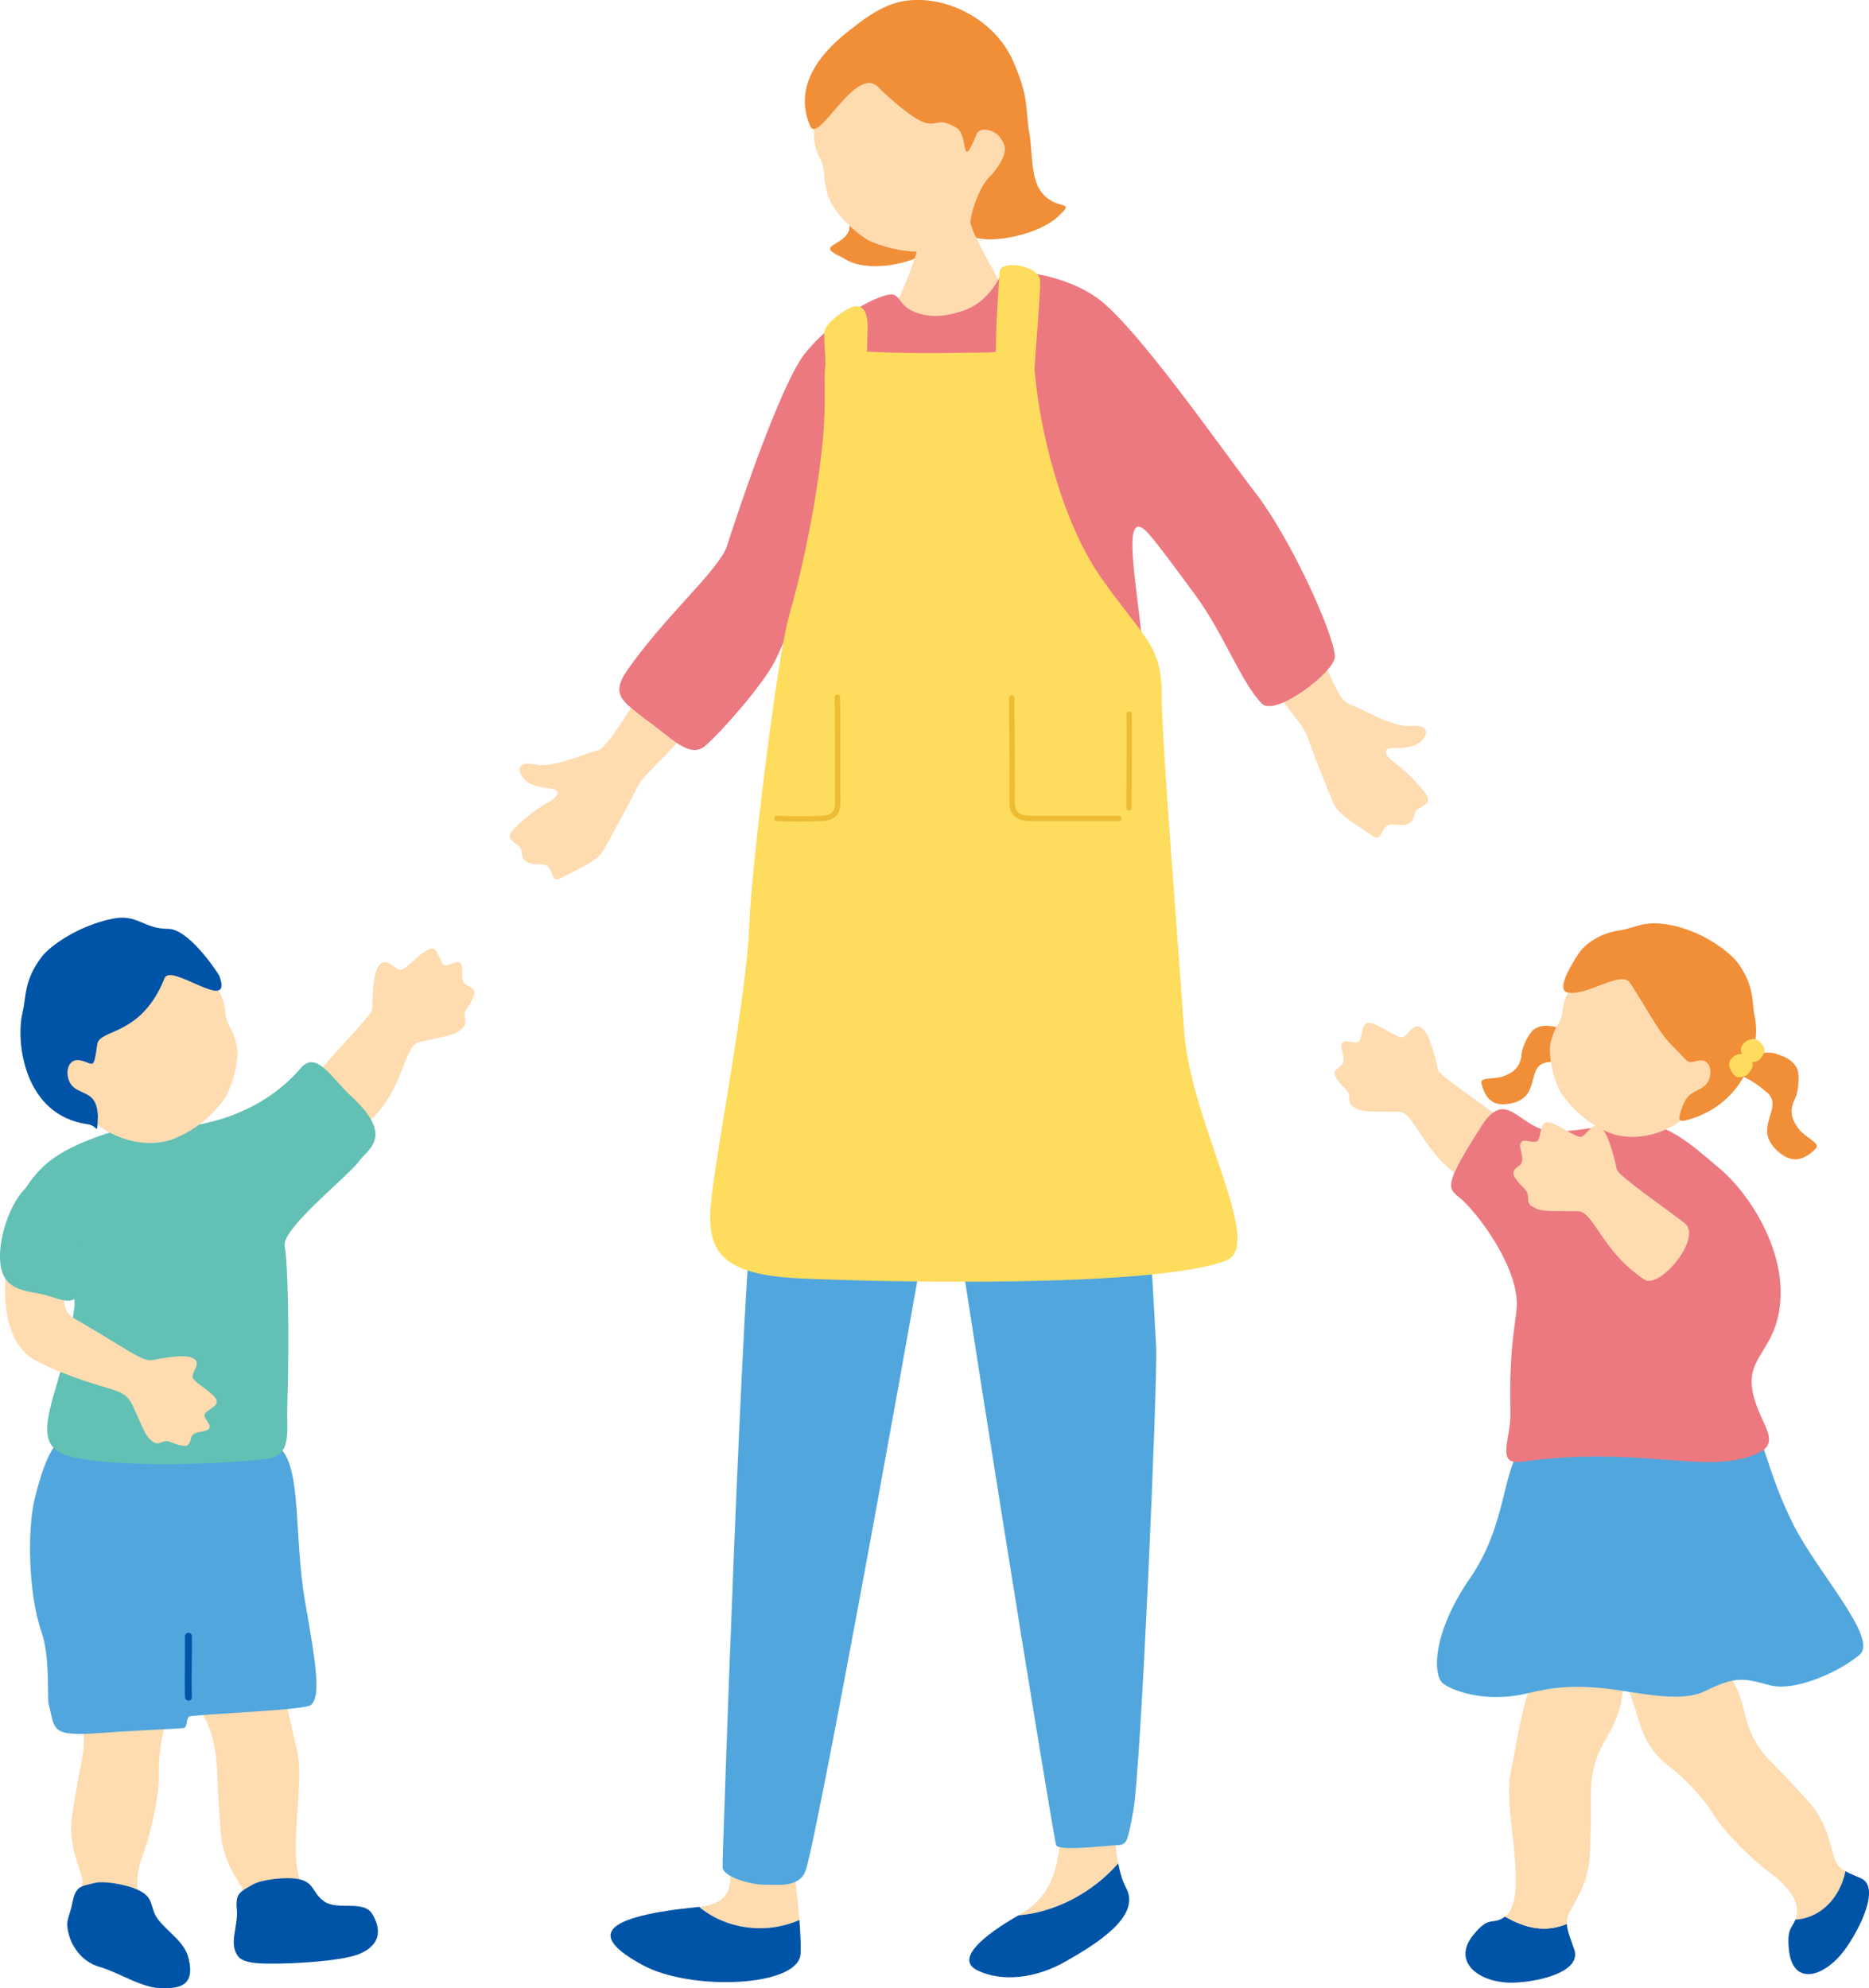 <?xml version="1.0" encoding="UTF-8"?>
<svg id="_レイヤー_2" data-name="レイヤー 2" xmlns="http://www.w3.org/2000/svg" viewBox="0 0 180 191.48">
  <defs>
    <style>
      .cls-1 {
        fill: #fedc5e;
      }

      .cls-2 {
        fill: #62c0b4;
      }

      .cls-3 {
        fill: #51a7dd;
      }

      .cls-4 {
        fill: #edbc32;
      }

      .cls-5 {
        fill: #ed7980;
      }

      .cls-6 {
        fill: #0054a7;
      }

      .cls-7 {
        fill: #ffdbb0;
      }

      .cls-8 {
        fill: #f18e38;
      }
    </style>
  </defs>
  <g id="_レイヤー_" data-name="レイヤー３">
    <g>
      <g>
        <path class="cls-7" d="m30.48,103.63c.68-1.31,5.38-5.8,5.37-6.46,0-.66.04-3.15.52-3.98.83-1.45,1.68.48,2.36.17.69-.32,1.82-1.66,2.6-1.96.78-.29.9.76,1.29,1.39.39.63,1.46-.64,1.82.08.25.49-.23,1.71.55,2.03.77.33.85.6.48,1.38-.37.78-.85,1.04-.7,1.76.15.72-.05.85-.58,1.27-.53.42-2.33.7-3.85,1.05-1.52.35-1.46,5.14-5.38,8.12-2.38,1.81-5.89-2.14-4.48-4.85Z"/>
        <path class="cls-7" d="m7.65,182.3c.26-.5.38-.97.23-1.55-.34-1.31-1.36-3.32-.91-6.08.46-2.77.35-2.37.85-4.82.5-2.46.25-3.88-.54-6.09-.79-2.21-.89-4.46-.02-6.92.87-2.46,2.28-2.96,5-3.54,2.72-.58,3.01,1.96,3.87,5.08.6,1.99,1.08,3.74.24,6.07-.83,2.33-1.12,4.92-1.06,6.25.08,2.09-.9,6.17-1.36,7.37-.51,1.29-1.25,3.72-.22,4.99.19.24.36.4.52.51-2.14,1.25-4.81.55-6.59-1.26Z"/>
        <path class="cls-7" d="m18.6,157.47c.25-2.86,6.6-1.25,8.26,4.06.81,2.6,1.34,5.44,1.7,6.79.57,2.1.02,5.88-.06,8.53-.04,1.44-.11,4.46,1.17,5.35.01,0,.02.01.03.02-1.86,1.17-3.73,1.75-5.93.96,0-.34-.06-.66-.23-.99-.63-1.2-2.08-2.84-2.29-5.84-.21-3.01-.21-2.56-.31-5.27-.1-2.71-.51-4.68-1.78-6.62-1.27-1.94-.81-4.13-.56-6.99Z"/>
        <path class="cls-6" d="m28.04,180.88c-1.01-.05-2.93.14-3.76.64-1.04.62-1.63.76-1.48,2.27.18,1.76-.78,3.21.07,4.53.53.83,2.34.81,4.29.77,1.94-.04,5.34-.26,7.04-.78,1.25-.38,3.14-1.5,1.65-3.99-.83-1.39-3.32-.3-4.63-1.21-1.31-.91-.83-2.12-3.18-2.23Z"/>
        <path class="cls-6" d="m12.86,181.82c-.95-.34-2.85-.72-3.78-.48-1.18.3-1.78.26-2.07,1.74-.34,1.74-.78,1.77-.36,3.29.26.94,1.11,2.53,2.98,3.06s4.12,2.11,6.14,2.05c1.3-.04,3.08-.08,2.39-2.9-.39-1.57-1.9-2.43-2.9-3.69-.99-1.25-.18-2.27-2.4-3.06Z"/>
        <g>
          <path class="cls-3" d="m27,139.45c-1.67-1.03-2.52-.98-6.13-1.27-3.5-.29-6.27-.02-10.19-.01-3.43.01-5.35-2.03-7.35,6.22-.69,2.85-.64,9.02.68,12.81.83,2.4.52,6.31.67,6.88.67,2.51.06,3.19,5.14,2.8,2.29-.18,5.7-.32,7.77-.45.61-.04.22-1.12.78-1.17,3.13-.3,11.04-.6,11.58-1.07,1.01-.86.43-4.22-.56-9.9-1.1-6.27-.31-12.74-2.39-14.83Z"/>
          <path class="cls-6" d="m18.15,163.78s.01,0,.02,0c.18-.01.32-.17.31-.35-.04-.73-.02-3.03,0-4.55,0-.57,0-1.04,0-1.31,0-.18-.15-.33-.33-.33s-.33.15-.33.33c0,.27,0,.74,0,1.3-.01,1.62-.03,3.84,0,4.59,0,.17.15.31.33.31Z"/>
        </g>
        <path class="cls-2" d="m6.24,130.42c.82-3.91,1.52-5.63.22-6.38-2.04-1.18-4.58-2.72-4.78-4.49-.28-2.43-.48-3.28.7-5.02,1.38-2.02,2.66-3.6,7.66-5.29,3.36-1.13,5.69-.52,7.15-.66,1.66-.16,7.59-.84,11.8-5.74,1.49-1.73,2.99,1.04,4.78,2.68,4.35,3.96,1.56,5.21.81,6.3-.95,1.38-7.49,6.49-7.16,8.19.3,1.53.46,8.61.25,15.32-.09,2.76.52,4.9-2.18,5.19-7.36.8-18.9.69-20.2-.99-1.83-1.5.2-5.55.95-9.11Z"/>
        <path class="cls-7" d="m9.4,108.34c2.55,1.85,5.42,2.11,7.41,1.3,1.99-.81,3.6-2.16,4.88-3.92.91-1.66,1.25-3.75,1.17-4.57-.07-.75-.34-1.56-.74-2.27-.94-1.67.36-2.16-2.4-5.18-.84-.92-5.33-4.86-10.81-2.96-4.81,1.67-4.84,13.73.49,17.6Z"/>
        <path class="cls-6" d="m21.12,93.96c-.44-.72-3.01-4.51-4.93-4.51-2.37,0-2.95-1.46-5.33-.98-3.32.67-6.03,2.61-6.84,3.67-1.74,2.29-1.48,3.84-1.85,5.37-.67,2.77.1,9.92,6.29,10.76,1.01.14.87,1.24.97-.73-.07-2.35-1.38-2.06-2.32-2.82-.97-.78-.82-2.95.69-2.59,1.24.3,1.21.98,1.57-1.57.21-1.49,4.24-.73,6.48-6.36.61-1.53,6.71,3.57,5.27-.24Z"/>
        <path class="cls-7" d="m12.6,130.23c1.15.64,1.62.85,2.19.73.57-.12,2.75-.53,3.55-.26,1.41.46-.12,1.54.28,2.08.4.54,1.77,1.28,2.16,1.91.39.62-.5.92-.98,1.37-.47.45.81,1.16.26,1.6-.38.3-1.52.11-1.67.84-.15.73-.37.85-1.11.67-.74-.18-1.06-.55-1.66-.3-.6.26-.75.11-1.2-.28-.46-.39-1.02-1.9-1.6-3.15-.58-1.25-1.27-1.39-2.43-1.77-.04-.01-4.04-1.1-6.95-2.64-4-2.11-3.03-9.49-2.25-11.5.44-1.09,2.67-1,6.04.04,1.68.8-2.97,5.74-.05,7.42,2.78,1.59,5.33,3.21,5.42,3.25Z"/>
        <path class="cls-2" d="m3.37,113.92c-1.75.4-3.46,4.51-3.37,7.27s1.81,3.04,3.69,3.37c1.88.32,3.51,1.62,4.01-.42.49-2.04.55-6.68-.83-7.94-1.39-1.26-1.91-2.63-3.49-2.27Z"/>
      </g>
      <g>
        <g>
          <path class="cls-7" d="m67.33,183.64c5.66-.59,1.14-5.77,3.75-10.72,0,0,3.16-2.4,4-.25.64,1.64,1.58,7.92,1.91,12.23-3.28,1.43-7.06.88-9.66-1.26Z"/>
          <path class="cls-6" d="m67.29,183.64s.03,0,.04,0c2.6,2.14,6.38,2.69,9.66,1.26.1,1.34.15,2.5.11,3.26-.17,3.19-10.54,3.61-15.19,1.09-5.34-2.89-3.96-4.68,5.38-5.61Z"/>
        </g>
        <g>
          <path class="cls-7" d="m107.69,179.45c-.55-2.89-.39-6.74-.46-9.53-2.81-2-4.88-1.94-4.96,3.8-.08,5.75-.69,8.75-4.09,10.68-.03.02-.06.04-.09.05,3.52-.27,7.18-2.21,9.6-5Z"/>
          <path class="cls-6" d="m107.69,179.45c-2.42,2.79-6.08,4.73-9.6,5-3.36,1.92-6.21,4.26-3.9,5.33,2.33,1.09,5.53.78,8.48-.91,2.94-1.68,7.24-4.32,5.79-7.04-.35-.65-.59-1.47-.77-2.39Z"/>
        </g>
        <path class="cls-3" d="m76.45,79.84c-.23,1.21-2.93,33.25-3.88,36.38-.95,3.13-3.01,62.64-2.98,63.59.02.95,2.87,1.72,3.99,1.69,1.12-.03,3.46.39,4.03-1.42,1.44-4.58,12.49-65.95,12.61-67.76.13-1.81.85-3.64,1.12-.03.27,3.61,10.1,64.82,10.38,65.41.27.6,4.75.04,5.78,0,1.03-.03,1.07-.23,1.63-3.19.77-4.09,2.37-41.73,2.22-44.74-.16-3.01-2.61-47.92-3.7-49.83-1.08-1.92-31.2-.1-31.2-.1Z"/>
        <path class="cls-7" d="m67.35,69.01c-2.09,2.9-5.43,5.57-5.96,6.74-.53,1.17-2.21,4.22-3.29,6.17-.44.79-1.67,1.45-4.15,2.67-1.1.54-.43-1.38-1.87-1.35-2.42.06-1.5-1.3-2.09-1.74-1.02-.76-1.32-.95-.07-2.1,1.26-1.15,2.19-1.74,2.87-2.12.68-.38,1.57-1.18.15-1.36s-2.18-.37-2.7-1.23-.02-1.42,1.67-1.01c2.06.06,4.51-1.17,5.66-1.41,1.16-.24,5.02-7.28,6.45-9.32,1.43-2.04,5.41,3.17,3.32,6.07Z"/>
        <path class="cls-7" d="m120.76,63.5c1.74,3.12,4.74,6.16,5.13,7.38s1.7,4.45,2.55,6.51c.34.84,1.49,1.63,3.81,3.14,1.03.66.59-1.32,2.01-1.12,2.39.34,1.64-1.12,2.28-1.48,1.1-.64,1.42-.79.31-2.08-1.11-1.29-1.97-1.98-2.6-2.44s-1.42-1.35,0-1.37c1.43-.02,2.21-.12,2.83-.91.62-.79.18-1.41-1.54-1.2-2.05-.18-4.34-1.69-5.46-2.06-1.12-.38-1.47-1.92-2.66-4.12-1.19-2.2-8.41-3.36-6.67-.24Z"/>
        <g>
          <path class="cls-8" d="m81.23,24.85c2.14,1.5,6.65.62,8.4-.78,3.74-2.98-4.83-4.34-5.9-6.04-.78-1.24-1.74-.47-2.51,1.84-.24.72,1.62,1.94-.24,3.26-1.05.74-1.79.76.25,1.72Z"/>
          <path class="cls-7" d="m96.2,18.53c-1.24,3.26-3.68,5.17-5.93,5.55-2.25.38-4.48.02-6.62-.92-1.76-1.06-3.26-2.88-3.65-3.7-.36-.76-.58-1.69-.62-2.61-.1-2.15-1.56-1.87-.78-6.37.24-1.37,2.04-7.77,8.05-9.13,5.28-1.19,12.17,10.36,9.56,17.18Z"/>
          <path class="cls-8" d="m84.79,8.62c-2.19-2.91-5.94,5.41-6.76,3.52-1.76-4.07,1.33-7.37,3.98-9.37.62-.47,2.15-1.78,4.01-2.41,3.87-1.3,9.5.92,11.54,5.5,1.62,3.65,1.15,4.62,1.61,7.2.24,1.33.11,4,1.01,5.28,1.52,2.18,3.64.72,1.69,2.54-1.84,1.71-6.22,2.6-8.08,1.96-1.08-.37.36-4.97,1.69-5.97,1.82-2.18,1.34-2.91.83-3.64-.51-.73-1.95-1.08-2.26-.31-1.54,3.8-.78.11-1.87-.57-2.96-1.84-1.31,1.9-7.39-3.73Z"/>
        </g>
        <path class="cls-7" d="m92.87,19.51c-.22.02-3.03.49-3.3.48-.06.5-1.1,3.61-1.28,4.24-.9,3.13-2.97,7.2-3.21,7.52,3.38,2.58,12.36,3.07,14.24.29-.59-.25-5.34-8.88-5.69-10.03-.25-.84-.72-2.18-.75-2.5Z"/>
        <path class="cls-5" d="m110.16,64.28c-.13-5.49-2.49-15.56.14-13.21.7.63,3.03,3.8,4.88,6.32,2.69,3.67,4.39,8.41,6.36,10.38,1.29,1.29,7.07-3.12,7.02-4.54-.08-2.23-4.33-11.48-7.63-15.74-3.17-4.09-11.52-16.17-15.32-18.84-2.76-1.94-7.01-2.78-9.08-2.33-.18.04-1.08,2.66-3.7,3.58-2.34.82-3.88.56-5,.03-1.22-.57-1.21-1.67-2.09-1.57-1.68.19-5.68,2.54-8.18,5.63-2.5,3.08-7,16.85-7.53,18.54-.72,2.31-5.95,6.74-9.63,12.03-1.75,2.52-.13,3.12,1.73,4.69,2.54,1.75,4.26,3.92,5.83,2.54,1.75-1.54,5.51-5.9,6.63-8.05,1.24-2.38,2.88-7.44,3.79-6.93,1.02.57-.1,6.16-.84,10.15-.36,1.95-2.91,9.33-3.13,12.71-.25,3.85,8.74,3.21,15,4.45,5.81,1.15,20.95.89,21.6-2.8.63-3.54-.75-13-.84-17.04Z"/>
        <g>
          <path class="cls-1" d="m81.86,33.76c5.47.39,10.68.19,12.94.19,3.2,0,4.56-1.51,4.94,2.63.38,4.14,2.26,13.36,6.4,19.19,4.14,5.83,5.74,6.41,5.74,11.12s1.76,26.08,2.15,32.27c.56,8.84,7.89,20.8,4.02,22.25-7.03,2.64-32.97,2.07-41.06,1.7-8.09-.38-9.03-2.98-8.46-7.87.56-4.89,3.44-19.78,3.63-26.18.14-4.71,2.62-25.6,3.87-29.89,1.69-5.83,3.39-15.05,3.39-20.13s-.19-5.46,2.45-5.27Z"/>
          <path class="cls-1" d="m79.38,32.07c.01,1.7.18,2.52.15,4.79-.02,1.29.41,1.27,1.81,1.19,1.4-.08,2.03-.01,2.06-1.61.03-1.6.2-4.52.15-5.37-.05-.85-.41-2.06-1.75-1.39-.84.42-2.43,1.58-2.42,2.39Z"/>
          <path class="cls-1" d="m96.27,26.2c0-1.23,3.91-.69,3.91.91s-.44,6.37-.53,8.16c-.09,1.79-.55,1.41-1.98,1.32-.75-.05-1.66.25-1.74-2.21-.09-2.87.34-7.89.34-8.17Z"/>
          <path class="cls-4" d="m107.75,79.08h-8.47c-.76,0-1.29-.17-1.63-.52-.41-.43-.44-1.05-.43-1.48.02-.65,0-3.84-.02-6.41-.01-1.46-.02-2.78-.02-3.46,0-.14.11-.26.26-.26s.26.11.26.26c0,.68,0,2,.02,3.46.02,2.7.04,5.76.02,6.43-.02.53.07.88.28,1.1.24.24.65.36,1.26.36h8.47c.14,0,.26.11.26.26s-.11.26-.26.26Z"/>
          <path class="cls-4" d="m108.74,78.06c-.14,0-.26-.11-.26-.26,0-.2,0-.68,0-1.33.02-2.27.05-6.49,0-7.7,0-.14.1-.26.24-.27.12,0,.26.1.27.24.06,1.22.02,5.45,0,7.72,0,.64,0,1.12,0,1.32,0,.14-.11.26-.26.26Z"/>
          <path class="cls-4" d="m77.33,79.12c-1.01,0-2.05-.02-2.51-.04-.14,0-.25-.13-.25-.27,0-.14.12-.26.27-.25.91.04,3.3.07,4.31,0,.94-.06,1.28-.4,1.28-1.3,0-2.01,0-8.68-.04-10.12,0-.14.11-.26.25-.26.15,0,.26.11.26.25.03,1.4.04,7.55.04,10.13,0,1.17-.54,1.73-1.76,1.81-.45.03-1.15.04-1.86.04Z"/>
        </g>
      </g>
      <g>
        <path class="cls-7" d="m145.08,108.27c-.94-1.14-6.45-4.58-6.58-5.23-.13-.65-.69-3.08-1.32-3.8-1.11-1.25-1.54.82-2.28.65-.74-.17-2.12-1.26-2.94-1.38-.82-.13-.72.93-.98,1.62-.26.69-1.56-.32-1.77.45-.14.53.57,1.62-.12,2.1-.69.48-.71.76-.19,1.45.52.69,1.05.85,1.05,1.58,0,.74.22.82.83,1.12.61.3,2.42.21,3.98.24s2.48,4.73,6.93,6.85c2.7,1.29,5.33-3.29,3.4-5.66Z"/>
        <g>
          <path class="cls-7" d="m177.73,180.2c-.49-.27-.85-.6-1.04-1.17-.43-1.28-.67-3.52-2.56-5.58-1.89-2.06-1.59-1.78-3.35-3.56-1.76-1.78-2.33-3.1-2.88-5.38-.55-2.28-1.69-4.21-3.76-5.8s-3.52-1.22-6.11-.22c-2.59,1-1.45,3.28-.46,6.36.59,1.99,1.15,3.71,3.12,5.21,1.97,1.49,3.62,3.5,4.3,4.64,1.07,1.79,4.12,4.67,5.16,5.41,1.13.8,3.07,2.42,2.91,4.05-.03.3-.08.53-.15.71,2.46-.13,4.32-2.17,4.82-4.66Z"/>
          <path class="cls-6" d="m177.73,180.2c-.49,2.49-2.35,4.53-4.82,4.66-.3.81-.84.82-.62,2.92.35,3.38,3.12,2.71,5.06.39,1.36-1.63,3.94-6.36,1.89-7.28-.59-.26-1.09-.45-1.51-.69Z"/>
        </g>
        <g>
          <path class="cls-6" d="m144.95,184.57c-1.21.9-1.45-.2-3.03,1.73-2.09,2.54.34,4.5,3.32,4.63,2.09.09,7.19-.82,6.37-3.2-.34-1-.67-1.75-.71-2.45-2.16.88-4.05.38-5.96-.71Z"/>
          <path class="cls-7" d="m156.24,159.92c-.37-2.84-7.9-1.47-9.33,3.9-.7,2.63-1.1,5.49-1.41,6.84-.48,2.12.22,5.87.41,8.51.1,1.44.3,4.44-.94,5.38-.01,0-.02.01-.03.02,1.9,1.09,3.8,1.59,5.96.71-.02-.34.03-.66.19-.99.58-1.22,1.96-2.92,2.04-5.92.08-3.01.11-2.56.09-5.26-.02-2.71.5-4.07,1.68-6.06,1.18-1.99,1.71-4.26,1.34-7.11Z"/>
        </g>
        <path class="cls-3" d="m146.64,139.33c1.63-1.08,7.82-.94,11.41-1.35,3.48-.4,5.24.17,9.05-.75,2.98-.72,2.17,2.69,5.61,9.58,2.28,4.55,8.19,10.95,6.41,12.52-1.78,1.56-6.19,3.64-8.69,2.96-2.5-.68-3.3-.88-6.21.56-2.54,1.26-6.86-.02-10.24-.31-2.83-.24-4.62-.02-6.83.52-4.24,1.03-7.46-.36-8.17-.93-1.03-.83-1.02-4.91,2.59-10.14s3.06-10.5,5.07-12.66Z"/>
        <path class="cls-8" d="m152.87,102.33c-.31-.57-.74-1.73-1.18-2.21-.44-.48-.92-1.01-1.62-1.17-1.09-.26-1.65-.22-2.23.11-.51.29-1.29,1.68-1.32,2.67-.19,1.29-1.08,1.65-1.69,1.9-.85.35-2.31.05-2.16.68.43,1.83,1.42,2.14,2.49,2.01,3.44-.42,1.68-3.65,3.78-4s2.27-.06,3.92.03Z"/>
        <path class="cls-5" d="m168.81,134.09c-.76-3.71,2.62-4.04,2.68-9.55.05-4.41-2.74-9.38-5.98-12.1-2.59-2.17-5.34-4.84-9.06-4.32-1.69.23-5.59,1.03-7.19.81-3.07-.42-4.2-4.22-6.59-.47-4.27,6.69-3.01,5.84-1.48,7.45,2.13,2.23,4.96,6.56,4.89,9.77-.03,1.48-.78,3.9-.61,10.28.07,2.61-1.48,5.17,1.07,4.81,11.07-1.53,17.12,1.06,21.9-.48,3.72-1.19,1.06-2.81.37-6.19Z"/>
        <path class="cls-7" d="m161.83,107.99c-2.47,1.68-5.2,1.84-7.06,1.01s-3.35-2.16-4.51-3.86c-.82-1.6-1.07-3.6-.98-4.37.09-.71.37-1.47.77-2.13.94-1.56-.28-2.06,2.43-4.84.82-.84,5.2-4.45,10.33-2.49,4.51,1.73,4.19,13.17-.99,16.68Z"/>
        <path class="cls-8" d="m152.02,91.85c.61-.93,2.08-1.99,3.88-2.24,1.67-.24,2.44-1.06,5.13-.5,3.14.66,5.64,2.65,6.38,3.68,1.58,2.22,1.29,3.69,1.59,5.14.56,2.64-.67,8.33-6.54,9.94-.93.26-.74-.27-.64-.65.59-2.16,1.37-1.91,2.29-2.6.94-.71.86-2.78-.58-2.47-1.19.25-.69.31-2.44-1.4-1.25-1.22-2.17-3.08-4.07-6.06-.85-1.33-3.96,1.18-5.98.9-1.03-.14-.27-1.84.98-3.74Z"/>
        <path class="cls-8" d="m166.52,103.04c.61-.35,1.66-1.19,2.34-1.39.68-.2,1.42-.42,2.16-.18,1.15.37,1.66.73,2.01,1.35.31.55.26,2.29-.27,3.22-.54,1.31.08,2.14.5,2.71.6.8,2.11,1.34,1.63,1.84-1.42,1.46-2.52,1.19-3.44.47-2.97-2.32.49-4.33-1.27-5.85-1.76-1.51-2.07-1.32-3.66-2.17Z"/>
        <path class="cls-1" d="m168.27,100.2c-.34.24-.78.59-.54,1.2.25.62.54.93.91.9.7-.05.78-.17,1.11-.64.33-.48.22-.8-.2-1.26s-.78-.39-1.28-.19Z"/>
        <path class="cls-1" d="m167.13,101.63c-.34.24-.78.59-.54,1.2.25.62.54.93.91.9.7-.05.78-.17,1.11-.64.33-.48.22-.8-.2-1.26-.42-.46-.78-.39-1.28-.19Z"/>
        <path class="cls-7" d="m162.29,117.84c-1.13-.96-6.45-4.58-6.58-5.23-.13-.65-.69-3.08-1.32-3.79-1.11-1.25-1.54.82-2.28.65-.74-.17-2.12-1.26-2.94-1.38-.82-.13-.72.93-.98,1.62-.26.69-1.56-.32-1.77.45-.14.53.57,1.62-.12,2.1-.69.48-.71.76-.19,1.45.52.69,1.05.85,1.05,1.58,0,.74.22.82.83,1.12.61.3,2.42.21,3.98.24,1.56.04,2.29,3.88,6.41,6.58,1.46.96,5.56-4,3.91-5.39Z"/>
      </g>
    </g>
  </g>
</svg>